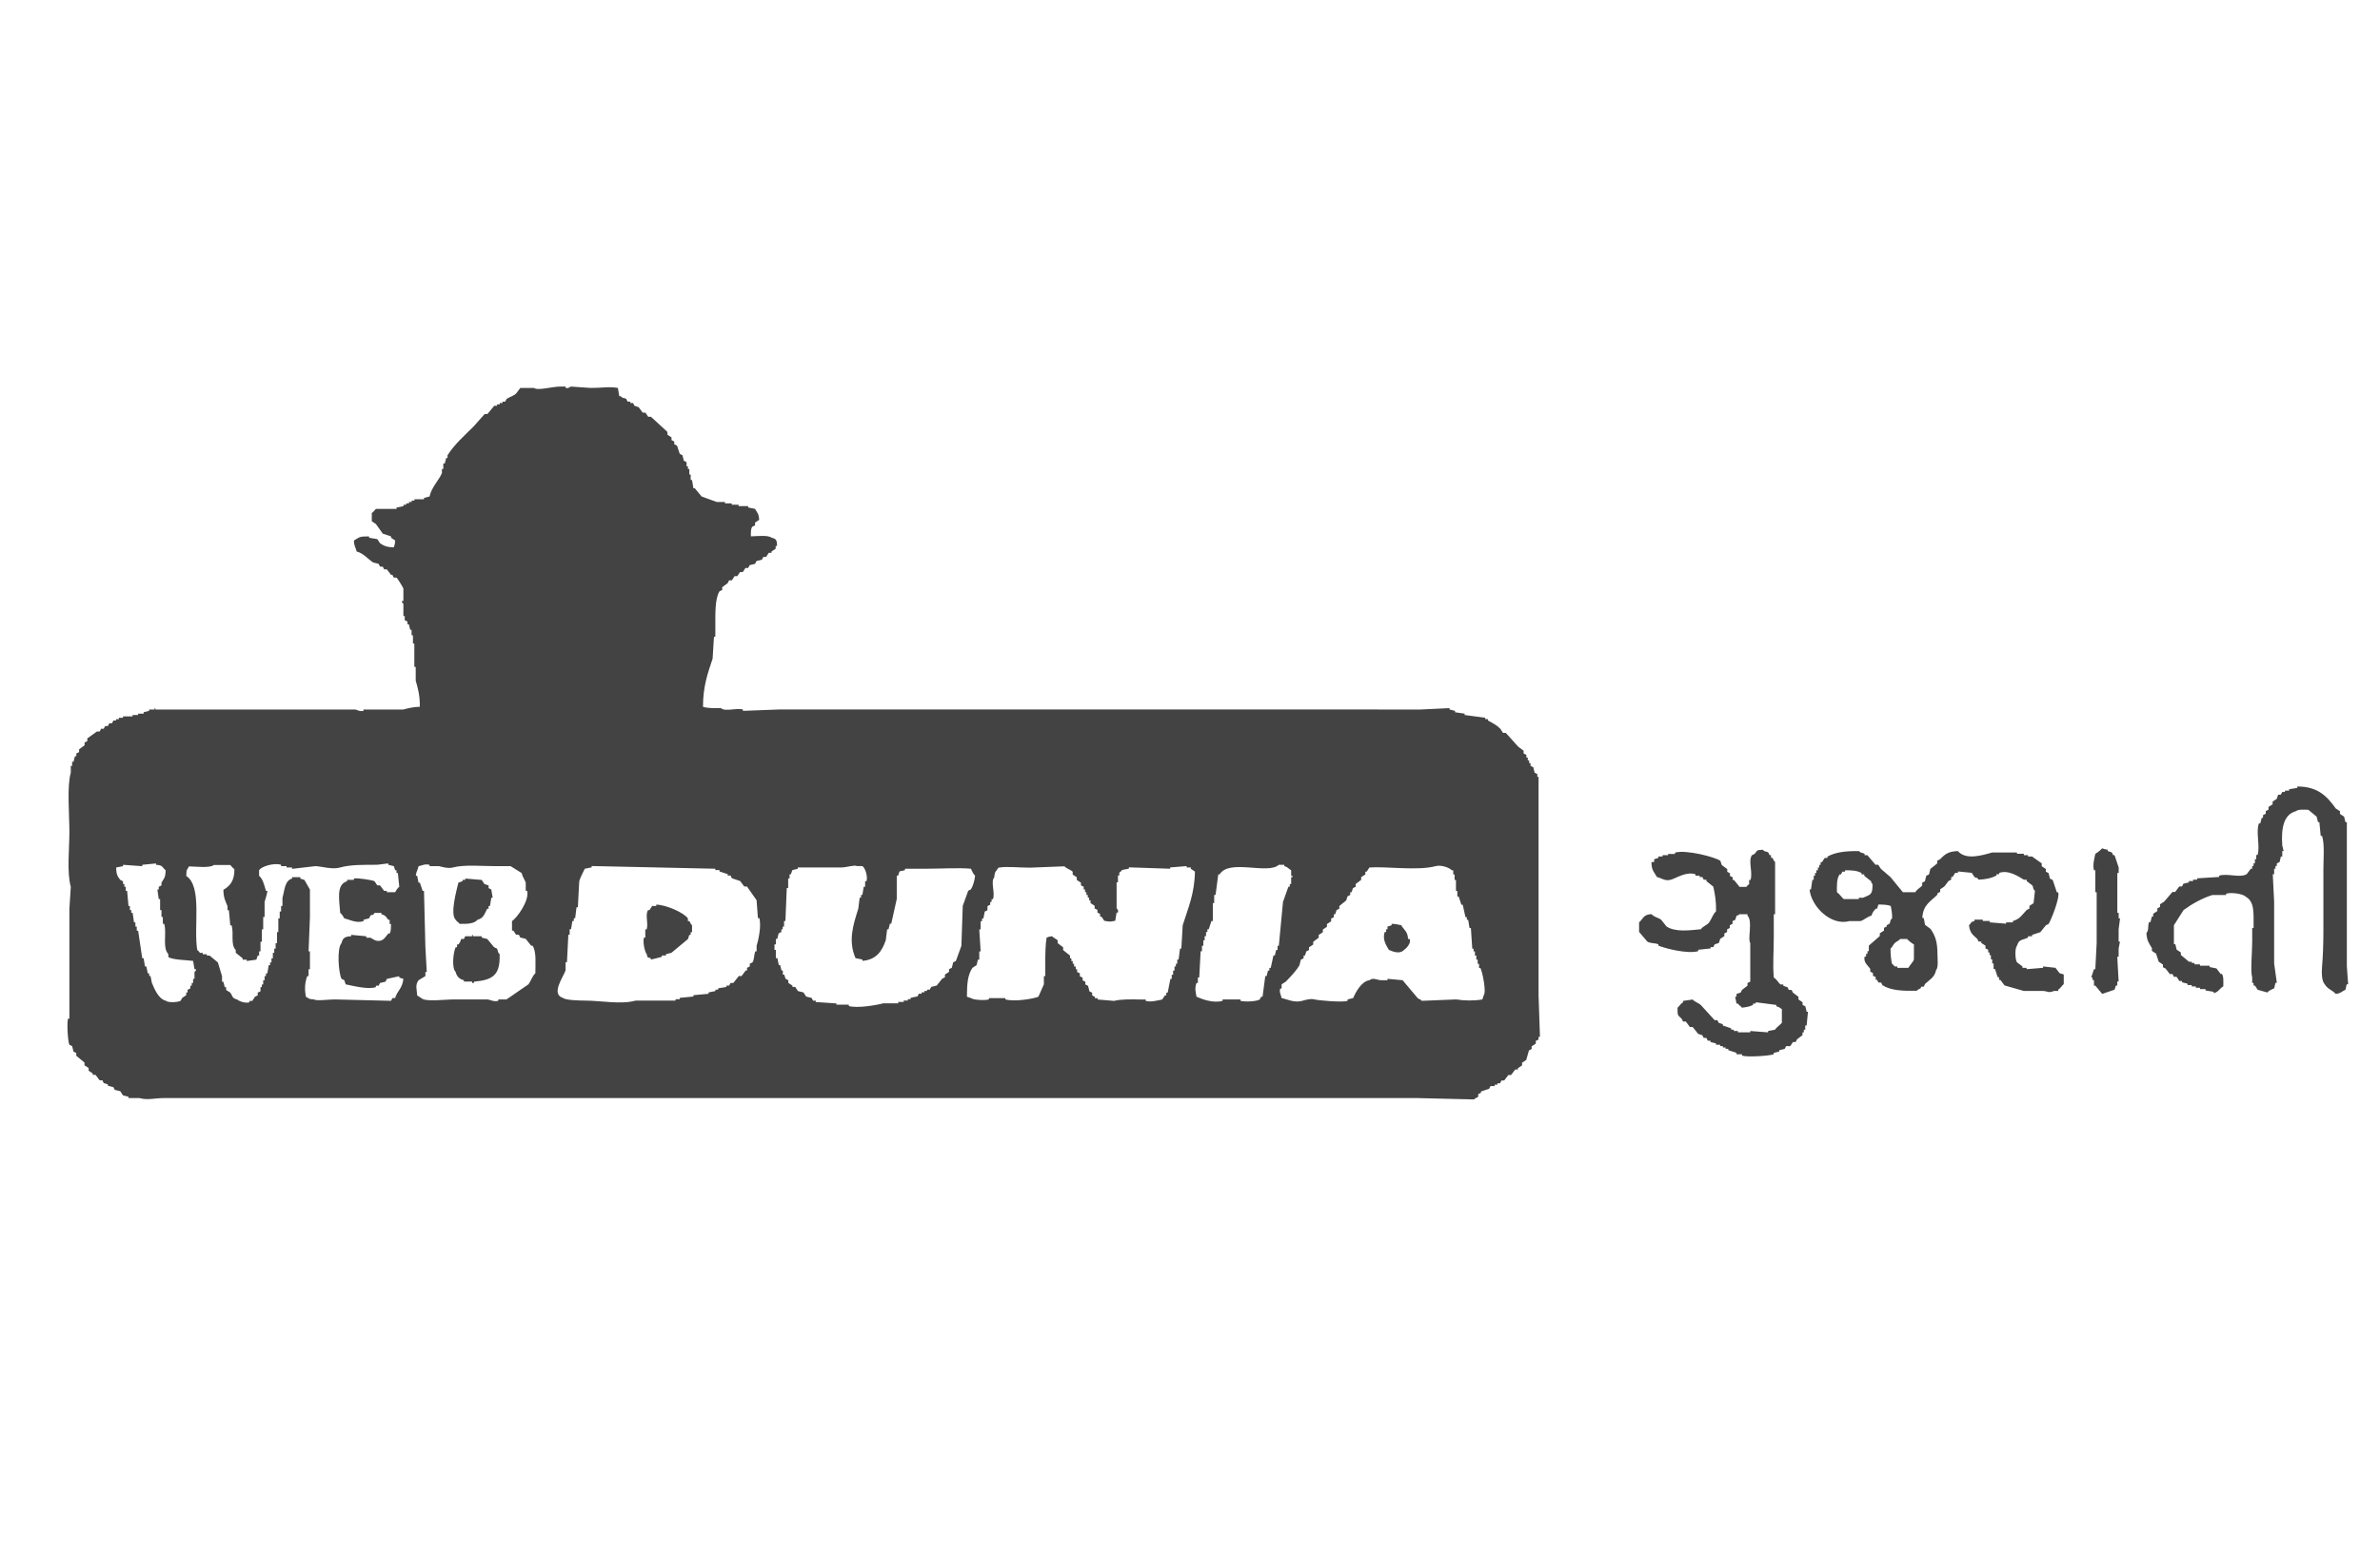 <?xml version="1.0" encoding="utf-8"?>
<!-- Generator: Adobe Illustrator 16.0.0, SVG Export Plug-In . SVG Version: 6.00 Build 0)  -->
<!DOCTYPE svg PUBLIC "-//W3C//DTD SVG 1.1//EN" "http://www.w3.org/Graphics/SVG/1.1/DTD/svg11.dtd">
<svg version="1.1" id="Layer_1" xmlns="http://www.w3.org/2000/svg" xmlns:xlink="http://www.w3.org/1999/xlink" x="0px" y="0px"
	 width="129.667px" height="85px" viewBox="0 0 129.667 85" enable-background="new 0 0 129.667 85" xml:space="preserve">
<g id="Color_Fill_1_17_">
	<g>
		<path fill="#434343" d="M83.83,42.332h-0.074v-0.15c-0.049-0.025-0.1-0.049-0.148-0.074c-0.023-0.101-0.051-0.2-0.072-0.3
			c-0.053-0.025-0.104-0.051-0.15-0.074v-0.151H83.31v-0.149h-0.074v-0.15H83.16v-0.149c-0.049-0.025-0.1-0.051-0.15-0.074V40.91
			c-0.098-0.075-0.197-0.148-0.299-0.225c-0.225-0.249-0.447-0.498-0.672-0.748h-0.15c-0.051-0.075-0.102-0.149-0.15-0.226
			c-0.219-0.216-0.391-0.291-0.672-0.449v-0.075h-0.148v-0.074c-0.375-0.05-0.748-0.1-1.123-0.15v-0.075
			c-0.176-0.025-0.352-0.05-0.523-0.075v-0.076c-0.102-0.024-0.199-0.05-0.3-0.074v-0.075c-0.522,0.025-1.05,0.051-1.571,0.075
			H42.421c-0.65,0.024-1.299,0.05-1.946,0.074v-0.074c-0.363-0.104-0.958,0.137-1.199-0.075c-0.344,0.003-0.741,0.012-0.976-0.074
			c0.004-1.123,0.257-1.818,0.525-2.622c0.024-0.4,0.049-0.798,0.074-1.198h0.074v-0.599c0.002-0.66-0.025-1.463,0.227-1.872
			c0.049-0.026,0.1-0.05,0.148-0.075v-0.15c0.102-0.075,0.199-0.149,0.301-0.224c0.023-0.051,0.049-0.101,0.073-0.151h0.151
			c0.049-0.074,0.1-0.15,0.148-0.225h0.148c0.051-0.074,0.102-0.149,0.149-0.224h0.151c0.047-0.076,0.098-0.151,0.148-0.225h0.148
			c0.025-0.05,0.051-0.101,0.075-0.151c0.102-0.024,0.198-0.05,0.301-0.074c0.022-0.05,0.049-0.1,0.073-0.15
			c0.099-0.025,0.199-0.05,0.299-0.076c0.025-0.049,0.051-0.098,0.076-0.149h0.15c0.049-0.074,0.098-0.149,0.147-0.225h0.149V30.05
			c0.076-0.05,0.148-0.1,0.225-0.149v-0.15h0.076c-0.008-0.317-0.038-0.39-0.301-0.449c-0.17-0.155-0.814-0.084-1.125-0.074
			c0-0.215-0.013-0.408,0.076-0.525c0.051-0.025,0.1-0.051,0.151-0.074v-0.151c0.073-0.049,0.147-0.1,0.224-0.149
			c-0.017-0.345-0.109-0.389-0.224-0.6c-0.126-0.025-0.252-0.05-0.376-0.074V27.58h-0.523v-0.076h-0.373V27.43H39.5v-0.075h-0.45
			c-0.274-0.099-0.551-0.2-0.823-0.299c-0.125-0.151-0.25-0.3-0.373-0.449h-0.076c-0.024-0.15-0.049-0.301-0.075-0.45h-0.074v-0.3
			h-0.074v-0.299H37.48v-0.15h-0.074v-0.225c-0.05-0.025-0.101-0.049-0.149-0.075c-0.024-0.1-0.051-0.201-0.075-0.3
			c-0.05-0.024-0.101-0.05-0.147-0.075c-0.052-0.149-0.101-0.3-0.15-0.45c-0.051-0.024-0.102-0.049-0.15-0.074v-0.15
			c-0.05-0.024-0.098-0.049-0.15-0.075v-0.149c-0.072-0.05-0.148-0.1-0.224-0.15v-0.15c-0.299-0.274-0.601-0.549-0.897-0.824h-0.149
			c-0.049-0.074-0.101-0.149-0.151-0.224h-0.147c-0.075-0.1-0.149-0.199-0.224-0.299c-0.076-0.025-0.151-0.05-0.228-0.076
			c-0.024-0.049-0.05-0.1-0.074-0.149h-0.149v-0.076h-0.148c-0.025-0.049-0.051-0.099-0.076-0.149
			c-0.136-0.087-0.168,0.002-0.299-0.148H33.74c-0.025-0.15-0.052-0.3-0.076-0.45c-0.508-0.087-0.894,0.007-1.496,0
			c-0.35-0.023-0.699-0.05-1.049-0.074c-0.106,0.016-0.121,0.113-0.3,0.074v-0.074h-0.3c-0.398-0.007-1.232,0.238-1.422,0.074
			h-0.749c-0.075,0.1-0.149,0.199-0.226,0.3c-0.153,0.147-0.338,0.177-0.523,0.299c-0.025,0.051-0.049,0.101-0.076,0.149h-0.148
			v0.076h-0.149v0.074h-0.147v0.075h-0.152c-0.125,0.15-0.247,0.3-0.372,0.45h-0.151c-0.197,0.224-0.398,0.45-0.598,0.673
			c-0.498,0.497-1.038,0.966-1.424,1.573v0.151h-0.074c-0.025,0.099-0.051,0.199-0.076,0.298h-0.08v0.3h-0.075v0.224
			c-0.184,0.418-0.573,0.778-0.674,1.274c-0.102,0.023-0.199,0.049-0.301,0.075v0.075h-0.523v0.074h-0.15v0.076H22.28v0.075h-0.149
			v0.075h-0.148v0.076c-0.126,0.024-0.252,0.049-0.377,0.075v0.074H20.48c0,0-0.156,0.186-0.224,0.225v0.449
			c0.073,0.051,0.148,0.101,0.224,0.151c0.125,0.174,0.249,0.35,0.374,0.523c0.15,0.05,0.3,0.1,0.45,0.151v0.074
			c0.075,0.051,0.15,0.1,0.226,0.149c-0.011,0.197-0.031,0.255-0.075,0.375c-0.362-0.009-0.53-0.073-0.749-0.224
			c-0.051-0.075-0.101-0.151-0.15-0.225c-0.15-0.024-0.299-0.05-0.449-0.075V29.23c-0.543-0.006-0.52,0.047-0.824,0.223
			c0.012,0.341,0.091,0.358,0.149,0.6c0.366,0.092,0.626,0.426,0.898,0.599c0.101,0.025,0.2,0.05,0.3,0.075
			c0.025,0.05,0.05,0.099,0.076,0.15h0.148c0.025,0.05,0.051,0.1,0.075,0.149h0.148c0.076,0.101,0.15,0.2,0.227,0.3h0.075
			c0.024,0.05,0.049,0.099,0.075,0.149h0.147c0.061,0.044,0.349,0.518,0.377,0.599v0.675h-0.076c-0.02,0.125,0.07,0.129,0.076,0.15
			v0.673h0.073v0.226c0.051,0.023,0.1,0.049,0.149,0.074v0.149h0.075c0.025,0.101,0.051,0.2,0.075,0.301h0.074v0.298h0.075v0.45
			h0.075v1.273h0.075v0.748c0.125,0.423,0.233,0.833,0.224,1.424c-0.333,0.007-0.646,0.078-0.896,0.149h-2.173v0.074
			c-0.2,0.052-0.343-0.057-0.448-0.074H8.5c-0.106-0.018,0.029-0.083-0.076-0.075v0.075h-0.3v0.074c-0.1,0.025-0.199,0.05-0.3,0.076
			v0.075H7.525v0.075H7.224v0.075H6.701v0.076H6.477v0.074H6.326v0.075H6.177c-0.024,0.049-0.051,0.101-0.075,0.149H5.954
			c-0.026,0.05-0.051,0.1-0.075,0.15H5.728c-0.024,0.05-0.048,0.1-0.075,0.149H5.505c-0.024,0.051-0.051,0.1-0.074,0.15h-0.15
			c-0.174,0.125-0.351,0.25-0.523,0.375v0.149c-0.05,0.025-0.101,0.051-0.15,0.076v0.149c-0.1,0.074-0.2,0.15-0.299,0.224v0.15
			c-0.051,0.024-0.101,0.05-0.15,0.076v0.149H4.08c-0.024,0.1-0.049,0.2-0.074,0.3H3.93v0.225H3.857v0.374
			c-0.217,0.72-0.076,2.321-0.076,3.219c0,0.936-0.146,2.201,0.076,2.996c-0.025,0.398-0.051,0.799-0.076,1.197v5.988H3.707
			c-0.075,0.271-0.006,1.271,0.074,1.424c0.051,0.024,0.101,0.051,0.149,0.074c0.025,0.102,0.05,0.2,0.075,0.303
			c0.05,0.021,0.101,0.049,0.15,0.071v0.15c0.15,0.124,0.299,0.25,0.449,0.373v0.147c0.076,0.051,0.15,0.104,0.226,0.15v0.148
			l0.223,0.147v0.076h0.151c0.074,0.099,0.149,0.198,0.225,0.298h0.149c0.024,0.051,0.05,0.104,0.073,0.148
			c0.075,0.023,0.15,0.052,0.227,0.074v0.074c0.1,0.025,0.2,0.051,0.299,0.076c0.025,0.049,0.05,0.1,0.075,0.148
			c0.1,0.022,0.2,0.051,0.3,0.073c0.049,0.074,0.1,0.149,0.149,0.228c0.1,0.022,0.2,0.049,0.299,0.074v0.073h0.599
			c0.444,0.127,0.824,0,1.349,0H77.24c1.023,0.023,2.047,0.052,3.07,0.074c0.078-0.097,0.178-0.089,0.225-0.147v-0.14
			c0.051-0.024,0.1-0.051,0.15-0.075V59.48c0.148-0.051,0.299-0.102,0.447-0.149c0.025-0.05,0.053-0.101,0.074-0.149h0.229v-0.074
			h0.146V59.03h0.146c0.025-0.05,0.052-0.101,0.076-0.15h0.148c0.076-0.099,0.148-0.2,0.225-0.298h0.148
			c0.076-0.1,0.15-0.201,0.229-0.301h0.146v-0.074c0.074-0.05,0.15-0.102,0.227-0.15v-0.147c0.072-0.052,0.148-0.103,0.225-0.148
			c0.053-0.176,0.102-0.35,0.15-0.522c0.049-0.023,0.1-0.051,0.146-0.074v-0.148c0.076-0.051,0.15-0.101,0.225-0.148v-0.149
			c0.053-0.022,0.104-0.05,0.15-0.071v-0.15H83.9c-0.027-0.748-0.051-1.498-0.076-2.246V42.34h0.004v-0.008H83.83z M10.596,52.965
			v0.374h-0.075v0.226h-0.075v0.149H10.37v0.149c-0.048,0.025-0.098,0.05-0.149,0.074v0.147h-0.074v0.147
			c-0.075,0.053-0.149,0.103-0.224,0.15c-0.025,0.049-0.051,0.1-0.076,0.149c-0.144,0.093-0.687,0.124-0.822,0
			c-0.391-0.099-0.607-0.628-0.751-0.974c-0.024-0.123-0.048-0.25-0.074-0.373H8.126V53.04H8.05
			c-0.025-0.124-0.052-0.249-0.075-0.375H7.899c-0.025-0.149-0.049-0.3-0.074-0.448H7.749c-0.074-0.5-0.149-0.999-0.223-1.498H7.451
			v-0.226H7.377v-0.226H7.302c-0.025-0.176-0.05-0.351-0.076-0.522H7.152v-0.149H7.077v-0.225H7
			c-0.023-0.273-0.05-0.551-0.074-0.824H6.852v-0.225H6.777v-0.15H6.702v-0.148C6.652,48,6.601,47.973,6.553,47.949
			c-0.153-0.184-0.224-0.338-0.226-0.676c0.126-0.023,0.25-0.049,0.375-0.072v-0.075c0.35,0.022,0.698,0.05,1.047,0.075v-0.075
			c0.25-0.022,0.5-0.05,0.752-0.074v0.074c0.387,0.021,0.322,0.13,0.523,0.3c-0.014,0.426-0.086,0.424-0.227,0.676v0.147
			c-0.05,0.024-0.1,0.05-0.148,0.075v0.148H8.574c0.024,0.174,0.051,0.348,0.075,0.521h0.074v0.601h0.074v0.374h0.075v0.374h0.075
			c0.151,0.524-0.111,1.306,0.224,1.648v0.147c0.099,0.164,1.099,0.188,1.35,0.226c0.023,0.149,0.05,0.3,0.075,0.448h0.075
			C10.693,52.941,10.6,52.943,10.596,52.965z M21.53,54.389h-0.15c-0.025,0.049-0.051,0.102-0.075,0.149
			c-1.022-0.026-2.048-0.052-3.07-0.076c-0.338,0.001-1.013,0.095-1.124,0c-0.322-0.017-0.253-0.046-0.449-0.149
			c-0.067-0.395-0.064-0.73,0.076-1.123h0.074v-0.373h0.074v-0.974h-0.074c0.023-0.625,0.05-1.249,0.074-1.873v-1.497
			c-0.101-0.176-0.199-0.351-0.3-0.522c-0.075-0.025-0.15-0.052-0.224-0.074V47.8h-0.45v0.074c-0.409,0.121-0.404,0.649-0.523,1.049
			v0.449h-0.075v0.299h-0.075v0.375h-0.075v0.748h-0.073v0.601h-0.075v0.299h-0.075v0.227h-0.076v0.301H14.79v0.227h-0.076v0.148
			H14.64c-0.024,0.148-0.049,0.299-0.075,0.448H14.49v0.147h-0.075v0.227h-0.076v0.227h-0.074v0.148h-0.073v0.227
			c-0.051,0.022-0.101,0.051-0.151,0.072v0.15c-0.049,0.023-0.1,0.05-0.15,0.072c-0.05,0.076-0.098,0.148-0.148,0.228h-0.15v0.074
			c-0.227,0.08-0.59-0.071-0.673-0.15c-0.289-0.075-0.228-0.167-0.374-0.374c-0.075-0.05-0.15-0.101-0.225-0.146v-0.149h-0.076
			c-0.025-0.103-0.05-0.2-0.075-0.299h-0.074v-0.302c-0.075-0.25-0.149-0.498-0.225-0.748c-0.151-0.125-0.299-0.25-0.45-0.375
			h-0.149v-0.073h-0.224v-0.076h-0.151c-0.033-0.021-0.064-0.104-0.149-0.149c-0.217-1.23,0.289-3.463-0.599-4.041
			c0.008-0.393,0.026-0.295,0.15-0.523c0.345,0.008,1.149,0.104,1.349-0.075h0.898c0,0,0.156,0.188,0.224,0.228
			c0.009,0.605-0.224,0.916-0.6,1.123c0.01,0.467,0.106,0.594,0.226,0.896V49.6h0.075c0.024,0.274,0.048,0.549,0.075,0.824h0.074
			c0.132,0.463-0.073,1.037,0.224,1.348v0.148c0.124,0.1,0.249,0.201,0.376,0.301v0.074h0.223v0.074
			c0.176-0.024,0.352-0.049,0.524-0.074c0.026-0.074,0.051-0.15,0.075-0.225h0.076v-0.227h0.075v-0.521h0.073v-0.676h0.074V49.97
			h0.076v-0.823c0.017-0.055,0.164-0.528,0.149-0.6H14.49c-0.093-0.307-0.166-0.648-0.374-0.822v-0.301
			c0.096-0.195,0.783-0.422,1.197-0.3v0.075h0.3v0.074h0.299v0.074c0.425-0.052,0.85-0.103,1.273-0.148
			c0.343,0.012,0.912,0.199,1.349,0.074c0.565-0.162,1.27-0.144,2.021-0.149c0.199-0.024,0.398-0.05,0.599-0.074v0.074
			c0.101,0.024,0.2,0.05,0.301,0.075c0.023,0.074,0.05,0.148,0.075,0.225h0.072v0.149h0.075c0.026,0.249,0.05,0.499,0.076,0.749
			c-0.09,0.072-0.171,0.193-0.224,0.299h-0.452v-0.074h-0.148c-0.075-0.1-0.149-0.199-0.224-0.3h-0.15
			c-0.05-0.075-0.1-0.149-0.15-0.224c-0.094-0.063-0.956-0.197-1.123-0.15v0.074h-0.373v0.076c-0.621,0.172-0.411,1.088-0.375,1.722
			c0.09,0.071,0.168,0.192,0.225,0.3c0.253,0.055,0.662,0.287,1.048,0.148v-0.074c0.1-0.023,0.199-0.051,0.3-0.074
			c0.024-0.05,0.051-0.1,0.075-0.15c0.147-0.103,0.108,0.037,0.224-0.146h0.375v0.072c0.229,0.062,0.252,0.146,0.374,0.302h0.074
			v0.228h0.076c-0.006,0.196,0.001,0.4-0.076,0.521h-0.074c-0.098,0.122-0.225,0.316-0.374,0.374
			c-0.293,0.106-0.494-0.104-0.599-0.147h-0.226V51.02c-0.275-0.023-0.55-0.051-0.824-0.076v0.076
			c-0.338,0.008-0.462,0.098-0.525,0.375c-0.263,0.278-0.165,1.627,0,1.945c0.051,0.026,0.103,0.051,0.152,0.075
			c0.024,0.076,0.05,0.149,0.075,0.226c0.258,0.047,1.23,0.309,1.646,0.149v-0.075h0.149c0.025-0.05,0.05-0.101,0.076-0.148
			c0.099-0.023,0.199-0.051,0.299-0.072c0.024-0.053,0.051-0.104,0.073-0.151c0.227-0.049,0.452-0.099,0.676-0.147v0.074
			c0.075,0.024,0.149,0.053,0.226,0.073C21.917,53.887,21.625,54.006,21.53,54.389z M29.167,53.04
			c-0.17,0.149-0.238,0.414-0.375,0.599c-0.398,0.274-0.799,0.551-1.197,0.823h-0.448v0.076c-0.251,0.069-0.428-0.062-0.601-0.076
			h-1.798c-0.548,0-1.57,0.151-1.797-0.073c-0.075-0.051-0.149-0.101-0.224-0.147c-0.016-0.367-0.121-0.538,0.074-0.824
			c0.125-0.075,0.25-0.147,0.375-0.228v-0.225h0.075c-0.025-0.449-0.05-0.898-0.075-1.348c-0.025-1.022-0.05-2.047-0.076-3.07
			h-0.074c-0.051-0.15-0.1-0.3-0.15-0.449h-0.074c-0.024-0.125-0.05-0.25-0.074-0.373h-0.075c0.03-0.266,0.103-0.295,0.149-0.522
			c0.166-0.031,0.356-0.144,0.6-0.075V47.2h0.524c0.127,0.036,0.506,0.143,0.747,0.073c0.605-0.168,1.589-0.073,2.323-0.073h0.823
			c0.199,0.125,0.399,0.249,0.601,0.374c0.045,0.209,0.168,0.357,0.224,0.523v0.447h0.075c0.142,0.521-0.567,1.498-0.824,1.646
			v0.523h0.074c0.051,0.074,0.101,0.149,0.15,0.225h0.149c0.024,0.052,0.05,0.103,0.075,0.149c0.099,0.025,0.199,0.052,0.299,0.075
			c0.1,0.125,0.199,0.25,0.3,0.374h0.075C29.233,51.864,29.167,52.512,29.167,53.04z M41.222,51.542v0.301h-0.073
			c-0.077,0.203-0.047,0.427-0.151,0.599c-0.047,0.023-0.101,0.052-0.148,0.074v0.149c-0.051,0.026-0.1,0.05-0.15,0.075v0.148
			h-0.074c-0.074,0.102-0.147,0.198-0.225,0.301h-0.15c-0.1,0.123-0.199,0.25-0.299,0.375H39.8c-0.026,0.049-0.051,0.1-0.076,0.146
			h-0.148v0.075c-0.15,0.022-0.3,0.049-0.449,0.071v0.076h-0.15v0.074c-0.124,0.024-0.248,0.051-0.373,0.074v0.076
			c-0.273,0.023-0.55,0.05-0.824,0.074v0.074c-0.249,0.022-0.499,0.049-0.746,0.073v0.073h-0.228v0.076h-2.173
			c-0.797,0.226-1.887,0.001-2.77,0c-0.318-0.002-1.055-0.021-1.199-0.149c-0.666-0.211,0.031-1.142,0.15-1.5v-0.444h0.075
			c0.024-0.498,0.051-0.998,0.075-1.498h0.072v-0.299h0.075c0.026-0.149,0.052-0.302,0.075-0.449h0.076v-0.148h0.074
			c0.024-0.199,0.05-0.4,0.074-0.6h0.073c0.024-0.477,0.052-0.949,0.076-1.422c0.065-0.228,0.209-0.473,0.3-0.677
			c0.124-0.022,0.249-0.051,0.375-0.073v-0.074c2.245,0.049,4.491,0.1,6.737,0.147v0.074h0.228v0.074
			c0.147,0.051,0.299,0.102,0.448,0.147v0.076H39.8c0.023,0.049,0.049,0.098,0.074,0.148c0.149,0.049,0.299,0.1,0.449,0.15
			c0.074,0.098,0.15,0.196,0.225,0.299h0.148c0.178,0.25,0.35,0.498,0.524,0.748c0.024,0.325,0.052,0.646,0.073,0.975h0.076
			C41.492,50.467,41.309,51.27,41.222,51.542z M52.378,51.542c-0.1,0.274-0.199,0.55-0.299,0.823
			c-0.051,0.025-0.1,0.051-0.147,0.074c-0.027,0.102-0.052,0.201-0.076,0.301c-0.05,0.025-0.101,0.051-0.151,0.074v0.147
			c-0.074,0.052-0.147,0.103-0.223,0.147v0.148c-0.052,0.026-0.102,0.053-0.148,0.075c-0.103,0.126-0.199,0.25-0.301,0.375
			c-0.101,0.024-0.201,0.05-0.3,0.075c-0.024,0.049-0.05,0.1-0.075,0.148h-0.15v0.073H50.36v0.074h-0.15v0.076h-0.149
			c-0.026,0.05-0.052,0.1-0.075,0.146c-0.124,0.025-0.25,0.049-0.375,0.076v0.073h-0.15v0.075h-0.224V54.6h-0.299v0.075h-0.823
			c-0.311,0.089-1.388,0.283-1.871,0.147v-0.075h-0.675V54.68c-0.376-0.024-0.751-0.053-1.125-0.076V54.53h-0.147
			c-0.025-0.052-0.051-0.101-0.075-0.149c-0.101-0.027-0.2-0.051-0.302-0.076c-0.049-0.074-0.099-0.146-0.147-0.225
			c-0.103-0.023-0.2-0.05-0.3-0.074c-0.051-0.074-0.1-0.15-0.15-0.225h-0.148V53.71c-0.075-0.05-0.148-0.101-0.226-0.149v-0.147
			c-0.05-0.024-0.1-0.052-0.149-0.075c-0.024-0.074-0.051-0.146-0.074-0.227h-0.075v-0.227h-0.073
			c-0.025-0.098-0.051-0.197-0.076-0.298h-0.074c-0.024-0.126-0.051-0.25-0.074-0.374H42.27v-0.449h-0.075v-0.301h0.075v-0.299
			h0.076c0.024-0.1,0.05-0.2,0.075-0.3c0.049-0.024,0.1-0.05,0.148-0.075v-0.148h0.074v-0.148h0.074v-0.303h0.074
			c0.026-0.598,0.051-1.195,0.074-1.797h0.076V47.87h0.076v-0.226h0.072c0.025-0.074,0.051-0.149,0.076-0.227
			c0.099-0.023,0.199-0.051,0.299-0.075V47.27h2.396c0.279-0.006,0.707-0.151,0.822-0.074h0.3c0.132,0.066,0.312,0.531,0.226,0.824
			h-0.074v0.299h-0.075c-0.024,0.15-0.052,0.302-0.075,0.449H46.91v0.15h-0.074c-0.025,0.199-0.051,0.398-0.074,0.598
			c-0.279,0.879-0.564,1.75-0.151,2.697c0.126,0.023,0.25,0.049,0.375,0.074v0.074c0.752-0.063,1.063-0.516,1.272-1.123
			c0.025-0.199,0.051-0.398,0.076-0.6h0.074c0.024-0.101,0.051-0.199,0.075-0.302h0.074c0.101-0.446,0.198-0.896,0.3-1.349v-1.271
			h0.075c0.022-0.074,0.051-0.148,0.073-0.227c0.104-0.041,0.168-0.027,0.301-0.074v-0.075h1.122c0.868,0,1.806-0.063,2.471,0
			c0.062,0.134,0.121,0.285,0.226,0.376c-0.023,0.246-0.113,0.57-0.226,0.748c-0.049,0.023-0.098,0.051-0.147,0.074
			c-0.101,0.271-0.2,0.55-0.299,0.824L52.378,51.542z M64.436,50.42c-0.022,0.424-0.049,0.848-0.074,1.271h-0.073
			c-0.027,0.199-0.052,0.397-0.076,0.6h-0.074v0.225h-0.074v0.149H63.99v0.224h-0.076v0.229h-0.076v0.225h-0.073
			c-0.05,0.249-0.101,0.499-0.147,0.749h-0.076v0.15h-0.074c-0.051,0.071-0.102,0.147-0.15,0.224
			c-0.209,0.038-0.596,0.159-0.898,0.076v-0.076h-0.299c-0.465-0.01-1.078-0.021-1.423,0.076c-0.3-0.023-0.6-0.051-0.897-0.076
			v-0.07h-0.149v-0.076c-0.05-0.024-0.103-0.049-0.149-0.074v-0.15c-0.051-0.023-0.101-0.05-0.149-0.074
			c-0.024-0.101-0.05-0.199-0.074-0.3c-0.051-0.026-0.103-0.05-0.149-0.075v-0.148c-0.051-0.025-0.102-0.053-0.148-0.076v-0.148
			c-0.051-0.022-0.102-0.051-0.15-0.074V53.04c-0.051-0.024-0.101-0.05-0.15-0.075v-0.148h-0.075v-0.148H58.52V52.52h-0.074V52.37
			h-0.075v-0.147h-0.074v-0.15c-0.125-0.102-0.25-0.197-0.375-0.299V51.62c-0.1-0.075-0.199-0.15-0.299-0.226v-0.149
			c-0.059-0.076-0.228-0.132-0.302-0.226c-0.176,0.021-0.184,0.029-0.299,0.074c-0.069,0.383-0.073,0.934-0.073,1.424v0.674h-0.076
			v0.449c-0.099,0.226-0.199,0.447-0.299,0.674c-0.289,0.119-1.31,0.285-1.798,0.147v-0.071h-0.897v0.071
			c-0.235,0.067-0.861,0.028-0.976-0.071c-0.073-0.026-0.147-0.053-0.224-0.076c0.007-0.688,0.029-1.16,0.299-1.571
			c0.075-0.05,0.15-0.101,0.227-0.149c0.024-0.101,0.049-0.199,0.074-0.3h0.074v-0.448h0.075c-0.025-0.4-0.052-0.8-0.075-1.199
			h0.075v-0.447h0.075V50.05h0.074c0.024-0.125,0.051-0.25,0.074-0.375c0.051-0.024,0.102-0.05,0.148-0.073v-0.226
			c0.051-0.024,0.102-0.051,0.15-0.076V49.15h0.075V49h0.075c0.131-0.359-0.143-0.939,0.072-1.195
			c0.021-0.343,0.107-0.32,0.227-0.523c0.464-0.082,1.082,0,1.723,0c0.625-0.025,1.248-0.051,1.873-0.074
			c0.107,0.128,0.361,0.189,0.448,0.299v0.15c0.074,0.049,0.147,0.1,0.224,0.148v0.147c0.076,0.051,0.15,0.1,0.227,0.149v0.147
			c0.049,0.022,0.1,0.05,0.148,0.075v0.148h0.076v0.147h0.074v0.149h0.075v0.148h0.073v0.146h0.074v0.15
			c0.076,0.049,0.15,0.1,0.227,0.149v0.146c0.048,0.024,0.098,0.052,0.15,0.075v0.148c0.047,0.023,0.099,0.051,0.146,0.074v0.148
			h0.075c0.051,0.075,0.103,0.148,0.151,0.225c0.291,0.057,0.305,0.059,0.599,0c0.024-0.146,0.049-0.299,0.075-0.447h0.074
			c0.037-0.161-0.074-0.227-0.074-0.227v-1.422h0.074v-0.373h0.074v-0.15c0.02-0.031,0.104-0.064,0.148-0.148
			c0.125-0.023,0.25-0.051,0.373-0.074v-0.07c0.752,0.024,1.5,0.051,2.248,0.075V47.27c0.302-0.023,0.601-0.05,0.898-0.074v0.074
			h0.227v0.075c0.072,0.05,0.146,0.101,0.224,0.148C65.085,48.699,64.729,49.486,64.436,50.42z M69.604,51.542v0.226h-0.076
			c-0.022,0.103-0.049,0.198-0.073,0.299H69.38c-0.051,0.228-0.102,0.449-0.148,0.677h-0.074v0.146h-0.076
			c-0.023,0.104-0.049,0.201-0.074,0.301h-0.074c-0.051,0.375-0.102,0.75-0.148,1.123H68.71c-0.023,0.049-0.051,0.103-0.076,0.149
			c-0.146,0.104-0.788,0.147-1.049,0.076v-0.076h-0.975v0.076c-0.51,0.144-1.134-0.093-1.423-0.226
			c-0.045-0.271-0.107-0.453,0-0.748h0.076v-0.301h0.075c0.025-0.476,0.048-0.947,0.074-1.424h0.073v-0.3h0.075v-0.3h0.072v-0.227
			h0.076v-0.226h0.074v-0.147h0.072c0.053-0.149,0.104-0.302,0.148-0.451h0.076v-0.974h0.074V48.77h0.074
			c0.051-0.375,0.1-0.748,0.148-1.123h0.076c0.506-0.858,2.639,0.029,3.219-0.521h0.303V47.2c0.211,0.055,0.213,0.134,0.373,0.225
			v0.304h0.072V47.8h-0.072v0.373h-0.076v0.147h-0.074C70.101,48.595,70,48.872,69.9,49.145c-0.074,0.799-0.15,1.601-0.227,2.396
			L69.604,51.542L69.604,51.542L69.604,51.542z M80.835,54.238c-0.024,0.074-0.051,0.15-0.073,0.224
			c-0.441,0.081-0.988,0.072-1.425,0c-0.625,0.024-1.248,0.05-1.873,0.076c-0.077-0.097-0.144-0.076-0.226-0.149
			c-0.274-0.324-0.549-0.647-0.823-0.975c-0.271-0.025-0.547-0.049-0.821-0.075v0.075h-0.375c-0.199-0.014-0.421-0.159-0.601,0
			c-0.429,0.048-0.752,0.634-0.896,0.975c-0.104,0.023-0.199,0.049-0.303,0.073v0.076c-0.277,0.098-1.602-0.021-1.797-0.076
			c-0.227-0.062-0.563,0.044-0.674,0.076c-0.436,0.122-0.834-0.093-1.123-0.149c-0.023-0.154-0.143-0.307-0.076-0.522h0.076v-0.228
			c0.074-0.051,0.15-0.1,0.227-0.146c0.256-0.269,0.564-0.574,0.746-0.899c0.025-0.101,0.053-0.197,0.076-0.3
			c0.047-0.022,0.102-0.051,0.15-0.073v-0.15h0.074c0.021-0.074,0.049-0.15,0.072-0.226c0.051-0.024,0.102-0.051,0.146-0.075v-0.148
			c0.074-0.051,0.15-0.1,0.229-0.15v-0.15c0.102-0.074,0.199-0.148,0.301-0.226v-0.149c0.072-0.051,0.146-0.101,0.225-0.148v-0.148
			c0.074-0.049,0.15-0.1,0.223-0.148v-0.15c0.076-0.051,0.152-0.101,0.229-0.148v-0.15c0.053-0.023,0.102-0.05,0.146-0.074V49.82
			h0.076c0.023-0.075,0.049-0.15,0.074-0.228c0.051-0.022,0.102-0.051,0.15-0.073v-0.148c0.125-0.102,0.248-0.201,0.373-0.301
			c0.023-0.075,0.053-0.148,0.074-0.227c0.053-0.023,0.104-0.05,0.146-0.072v-0.15h0.076c0.021-0.074,0.049-0.148,0.074-0.225
			c0.051-0.023,0.1-0.053,0.148-0.074v-0.15c0.1-0.074,0.199-0.148,0.299-0.225v-0.148c0.076-0.051,0.15-0.102,0.229-0.15V47.5h0.07
			c0.053-0.074,0.104-0.148,0.15-0.227c0.873-0.07,2.646,0.188,3.596-0.072c0.322-0.092,0.783,0.093,0.896,0.225h0.076v0.227h0.072
			v0.3h0.076v0.6h0.075v0.302h0.073c0.05,0.146,0.1,0.299,0.146,0.446h0.074c0.051,0.226,0.104,0.45,0.15,0.677h0.076v0.147h0.072
			c0.021,0.147,0.053,0.301,0.073,0.449h0.075c0.021,0.372,0.05,0.75,0.074,1.122h0.072v0.149h0.074v0.226h0.076v0.226h0.074v0.226
			h0.074v0.227h0.074C80.77,52.958,80.99,54.07,80.835,54.238z M127.861,52.665v-7.862h-0.076c-0.021-0.101-0.049-0.199-0.074-0.301
			c-0.072-0.049-0.146-0.1-0.225-0.148v-0.147c-0.074-0.049-0.148-0.103-0.227-0.146c-0.465-0.656-0.971-1.205-2.098-1.202v0.076
			c-0.146,0.023-0.297,0.049-0.447,0.074v0.074h-0.227v0.075h-0.148c-0.023,0.051-0.051,0.099-0.074,0.148h-0.148
			c-0.025,0.074-0.051,0.147-0.076,0.226c-0.074,0.051-0.146,0.102-0.225,0.147v0.15c-0.074,0.049-0.148,0.1-0.225,0.148v0.147
			c-0.051,0.022-0.1,0.05-0.148,0.074v0.147c-0.051,0.025-0.102,0.051-0.15,0.075v0.149h-0.073
			c-0.024,0.101-0.052,0.199-0.075,0.299h-0.074c-0.18,0.455,0.074,1.253-0.074,1.723h-0.072v0.227h-0.073v0.227h-0.075v0.148
			h-0.076v0.148h-0.074c-0.076,0.1-0.148,0.199-0.225,0.299c-0.379,0.213-1.021-0.059-1.498,0.076v0.074
			c-0.398,0.023-0.797,0.049-1.197,0.074v0.074h-0.225v0.076h-0.227v0.072c-0.102,0.023-0.199,0.051-0.303,0.073
			c-0.021,0.052-0.049,0.103-0.072,0.147h-0.148c-0.074,0.103-0.148,0.199-0.225,0.301h-0.148c-0.148,0.177-0.303,0.352-0.449,0.523
			c-0.076,0.051-0.15,0.102-0.227,0.148v0.15c-0.051,0.022-0.102,0.051-0.148,0.072v0.149c-0.076,0.05-0.15,0.101-0.227,0.147v0.149
			h-0.072c-0.025,0.099-0.053,0.2-0.074,0.3h-0.076c-0.092,0.23,0.006,0.428-0.146,0.6c0.021,0.428,0.146,0.562,0.299,0.822v0.151
			c0.074,0.049,0.146,0.101,0.225,0.149c0.051,0.146,0.103,0.299,0.148,0.445c0.076,0.053,0.148,0.104,0.227,0.15v0.146
			c0.051,0.025,0.101,0.053,0.148,0.076c0.073,0.102,0.148,0.198,0.229,0.299h0.146c0.021,0.051,0.051,0.102,0.073,0.148h0.149
			c0.051,0.074,0.101,0.15,0.148,0.227h0.148v0.074c0.104,0.023,0.197,0.049,0.301,0.074v0.074h0.227v0.076h0.225v0.073h0.227v0.073
			h0.299v0.074c0.149,0.023,0.301,0.051,0.449,0.074v0.076c0.271-0.072,0.313-0.254,0.521-0.375c0-0.254,0.027-0.518-0.073-0.676
			h-0.073c-0.076-0.102-0.148-0.197-0.227-0.299c-0.125-0.023-0.25-0.051-0.375-0.076v-0.074h-0.521v-0.072h-0.3v-0.075h-0.149
			v-0.066h-0.148c-0.148-0.123-0.301-0.248-0.448-0.373V51.9c-0.075-0.049-0.149-0.101-0.226-0.148
			c-0.024-0.102-0.053-0.201-0.074-0.301h-0.076V50.42c0.178-0.275,0.352-0.55,0.523-0.824c0.437-0.324,1.004-0.646,1.57-0.824h0.75
			V48.7c0.313-0.093,0.93,0.024,1.049,0.147c0.406,0.236,0.451,0.609,0.449,1.271v0.449h-0.076v0.75c0,0.59-0.105,1.602,0,1.945
			v0.301h0.076v0.146h0.076c0.047,0.075,0.098,0.146,0.146,0.227c0.176,0.049,0.352,0.101,0.524,0.147
			c0.089-0.104,0.242-0.169,0.375-0.228c0.022-0.1,0.05-0.196,0.072-0.299h0.073c-0.049-0.35-0.101-0.697-0.146-1.049v-3.369
			c-0.024-0.5-0.053-0.998-0.075-1.498h0.075v-0.299h0.072v-0.148h0.073V47.05c0.052-0.024,0.104-0.05,0.152-0.075
			c0.021-0.101,0.047-0.199,0.071-0.301h0.075v-0.299h0.074c-0.022-0.1-0.051-0.199-0.074-0.3c-0.065-0.925,0.066-1.695,0.748-1.872
			c0.119-0.109,0.441-0.082,0.674-0.074c0.15,0.125,0.302,0.25,0.449,0.373c0.027,0.102,0.051,0.2,0.076,0.301h0.074
			c0.022,0.25,0.049,0.499,0.073,0.748h0.074c0.146,0.471,0.073,1.219,0.073,1.799v3.369c0,0.66-0.024,1.4-0.073,1.946
			c-0.029,0.369-0.021,0.797,0.149,0.974c0.151,0.262,0.412,0.314,0.599,0.525c0.276-0.035,0.319-0.131,0.522-0.227
			c0.045-0.104,0.026-0.166,0.075-0.299h0.076C127.912,53.314,127.887,52.99,127.861,52.665z M115.505,50.045h-0.075v-0.3h-0.074
			v-2.172h0.074v-0.3c-0.074-0.227-0.147-0.449-0.226-0.674h-0.074c-0.024-0.053-0.049-0.103-0.073-0.148
			c-0.076-0.025-0.149-0.053-0.228-0.076v-0.074c-0.175-0.019-0.185-0.031-0.297-0.074c-0.076,0.092-0.269,0.24-0.375,0.299
			c-0.037,0.207-0.16,0.599-0.074,0.898h0.074v1.197h0.073v2.771c-0.022,0.475-0.049,0.945-0.073,1.422h-0.074
			c-0.051,0.147-0.103,0.3-0.149,0.449h0.073v0.147h0.076v0.3h0.074c0.125,0.146,0.25,0.303,0.375,0.45
			c0.223-0.076,0.446-0.147,0.672-0.228c0.024-0.076,0.051-0.147,0.075-0.226h0.074v-0.22h0.074c-0.023-0.45-0.052-0.899-0.074-1.35
			h0.074v-0.449c0.024-0.125,0.051-0.25,0.073-0.373h-0.073v-0.676C115.457,50.443,115.48,50.244,115.505,50.045z M98.357,54.837
			c-0.049-0.024-0.102-0.05-0.15-0.075v-0.146c-0.074-0.053-0.146-0.104-0.223-0.15v-0.146c-0.104-0.074-0.201-0.148-0.301-0.228
			c-0.025-0.05-0.053-0.101-0.074-0.147h-0.15c-0.023-0.049-0.051-0.103-0.074-0.148c-0.074-0.025-0.148-0.051-0.227-0.075v-0.075
			h-0.148c-0.131-0.092-0.188-0.271-0.371-0.375c-0.063-0.713,0-1.399,0-2.246V49.82h0.072v-2.846
			c-0.098-0.08-0.08-0.136-0.148-0.228h-0.074V46.6h-0.074c-0.023-0.05-0.051-0.1-0.076-0.146c-0.117-0.086-0.17-0.002-0.299-0.149
			c-0.383,0.02-0.268,0.034-0.449,0.227c-0.051,0.021-0.102,0.051-0.146,0.074c-0.211,0.321,0.063,0.928-0.074,1.348h-0.074v0.225
			c-0.012,0.016-0.111,0.072-0.15,0.15h-0.373c-0.104-0.125-0.199-0.25-0.302-0.375h-0.073v-0.148
			c-0.052-0.024-0.102-0.051-0.148-0.074v-0.148c-0.051-0.023-0.102-0.052-0.147-0.075v-0.147c-0.101-0.074-0.198-0.148-0.302-0.227
			c-0.023-0.072-0.049-0.146-0.073-0.225c-0.255-0.198-1.868-0.623-2.472-0.448v0.073h-0.375V46.6H90.58v0.074H90.35v0.076
			c-0.074,0.023-0.149,0.05-0.228,0.074v0.15h-0.147c0.004,0.479,0.144,0.535,0.301,0.821c0.229,0.043,0.44,0.236,0.748,0.146
			c0.312-0.086,0.832-0.463,1.349-0.299v0.076h0.225v0.074h0.15c0.022,0.049,0.049,0.1,0.076,0.148h0.145v0.076
			c0.129,0.099,0.254,0.197,0.375,0.299c0.088,0.41,0.16,0.766,0.15,1.348c-0.17,0.145-0.24,0.416-0.375,0.6
			c-0.113,0.156-0.338,0.202-0.449,0.375c-0.633,0.063-1.4,0.164-1.871-0.148c-0.102-0.125-0.197-0.249-0.301-0.374
			c-0.178-0.125-0.387-0.142-0.521-0.302c-0.457,0.023-0.434,0.24-0.676,0.449v0.523c0.148,0.175,0.301,0.352,0.449,0.525
			c0.16,0.104,0.404,0.068,0.602,0.146v0.075c0.361,0.146,1.574,0.467,2.17,0.301v-0.076c0.229-0.023,0.449-0.05,0.674-0.072v-0.074
			h0.148c0.025-0.051,0.051-0.101,0.076-0.15c0.074-0.023,0.148-0.049,0.227-0.074c0.021-0.074,0.051-0.147,0.074-0.225
			c0.072-0.051,0.146-0.1,0.225-0.15v-0.146c0.053-0.024,0.102-0.053,0.15-0.075v-0.147c0.049-0.023,0.1-0.052,0.146-0.074V50.42
			c0.051-0.025,0.1-0.052,0.15-0.076v-0.15c0.051-0.021,0.102-0.049,0.148-0.071c0.023-0.074,0.049-0.147,0.073-0.228
			c0.149-0.045,0.063,0.015,0.149-0.074h0.445v0.074c0.303,0.307-0.01,1.266,0.152,1.498v2.101
			c-0.051,0.021-0.102,0.049-0.152,0.071v0.149c-0.098,0.075-0.195,0.149-0.297,0.226c-0.023,0.051-0.051,0.102-0.076,0.148
			c-0.072,0.023-0.146,0.051-0.225,0.076v0.148h-0.074c0.025,0.125,0.049,0.25,0.074,0.375h0.076
			c0.068,0.11,0.145,0.125,0.225,0.225c0.232-0.028,0.41-0.055,0.6-0.15v-0.074h0.148v-0.072c0.373,0.05,0.748,0.1,1.123,0.146
			v0.075c0.182,0.046,0.164,0.079,0.299,0.151v0.748c-0.021,0.049-0.301,0.25-0.373,0.375c-0.125,0.021-0.25,0.049-0.377,0.072
			v0.073c-0.324-0.022-0.646-0.05-0.971-0.073v0.073h-0.674v-0.073H94.46v-0.072h-0.146v-0.076c-0.15-0.051-0.301-0.1-0.451-0.15
			v-0.074c-0.074-0.022-0.148-0.051-0.223-0.074c-0.025-0.051-0.053-0.1-0.076-0.147h-0.148c-0.25-0.272-0.5-0.549-0.75-0.821
			c-0.127-0.123-0.334-0.166-0.445-0.303c-0.178,0.025-0.354,0.053-0.525,0.076v0.074c-0.146,0.085-0.18,0.197-0.301,0.3
			c0,0.458,0.004,0.383,0.227,0.601c0.023,0.051,0.051,0.102,0.074,0.149h0.15c0.072,0.099,0.146,0.196,0.223,0.299h0.152
			c0.1,0.124,0.197,0.249,0.297,0.373c0.072,0.022,0.148,0.052,0.229,0.076c0.021,0.049,0.049,0.101,0.074,0.146h0.146
			c0.025,0.051,0.052,0.104,0.076,0.15h0.147v0.075c0.101,0.024,0.199,0.05,0.302,0.073v0.074h0.225v0.074h0.147v0.075h0.15v0.074
			h0.147v0.071c0.149,0.054,0.299,0.104,0.448,0.15v0.074h0.302v0.076c0.305,0.094,1.521,0.01,1.726-0.076v-0.074
			c0.098-0.023,0.194-0.05,0.299-0.074V57.23c0.101-0.022,0.196-0.049,0.299-0.073c0.022-0.052,0.05-0.101,0.074-0.149h0.228
			c0.049-0.076,0.098-0.15,0.147-0.225h0.147c0.024-0.053,0.049-0.1,0.076-0.149c0.098-0.075,0.198-0.149,0.297-0.225v-0.15h0.073
			v-0.147h0.076v-0.228h0.076c0.024-0.248,0.047-0.498,0.073-0.748H98.43C98.406,55.037,98.382,54.938,98.357,54.837z
			 M111.986,52.74c-0.229-0.025-0.449-0.049-0.674-0.075v0.075c-0.301,0.025-0.602,0.051-0.898,0.074V52.74h-0.225v-0.075
			c-0.102-0.074-0.199-0.149-0.301-0.226c-0.1-0.15-0.125-0.754,0-0.897c0.107-0.377,0.291-0.298,0.602-0.449v-0.075h0.223v-0.074
			c0.15-0.051,0.301-0.1,0.449-0.147c0.104-0.123,0.199-0.248,0.301-0.373c0.051-0.024,0.102-0.052,0.148-0.075
			c0.119-0.176,0.621-1.398,0.525-1.724h-0.074c-0.076-0.228-0.152-0.449-0.227-0.674c-0.051-0.025-0.102-0.052-0.15-0.074
			c-0.023-0.103-0.049-0.199-0.074-0.3c-0.049-0.024-0.102-0.053-0.148-0.075v-0.149c-0.074-0.051-0.148-0.102-0.225-0.147V47.05
			c-0.176-0.126-0.35-0.25-0.525-0.376h-0.223V46.6h-0.227v-0.074h-0.375v-0.071h-1.35c-0.574,0.162-1.43,0.425-1.871-0.076
			c-0.521,0.008-0.719,0.188-0.975,0.449c-0.051,0.022-0.104,0.05-0.148,0.073v0.149c-0.125,0.099-0.25,0.198-0.375,0.3
			c-0.023,0.102-0.051,0.199-0.072,0.299c-0.053,0.025-0.102,0.052-0.15,0.076c-0.025,0.101-0.051,0.197-0.074,0.299
			c-0.051,0.023-0.1,0.052-0.148,0.074v0.149c-0.092,0.128-0.271,0.19-0.375,0.374h-0.676c-0.225-0.273-0.447-0.549-0.674-0.822
			c-0.174-0.15-0.35-0.301-0.521-0.449c-0.053-0.076-0.104-0.147-0.148-0.226h-0.149c-0.147-0.175-0.3-0.351-0.446-0.524h-0.15
			v-0.074c-0.148-0.086-0.184-0.014-0.301-0.147c-0.719-0.008-1.266,0.049-1.723,0.299v0.076h-0.15
			c-0.051,0.074-0.1,0.147-0.148,0.228h-0.074v0.146h-0.074v0.146h-0.074v0.15H98.96v0.149h-0.073v0.151h-0.073v0.223H98.74
			c-0.025,0.175-0.051,0.35-0.076,0.525h-0.074c0.082,0.905,1.146,2,2.174,1.721h0.6c0.209-0.066,0.367-0.236,0.6-0.299
			c0.056-0.196,0.119-0.24,0.227-0.375h0.075c0.024-0.074,0.05-0.148,0.073-0.228c0.27-0.001,0.506,0.015,0.674,0.076
			c0.039,0.202,0.076,0.387,0.076,0.674c-0.15,0.127-0.063,0.173-0.148,0.299c-0.053,0.024-0.102,0.052-0.15,0.076v0.073
			c-0.049,0.023-0.1,0.052-0.146,0.072v0.15c-0.076,0.049-0.148,0.1-0.229,0.148v0.149c-0.199,0.175-0.396,0.351-0.598,0.522v0.301
			h-0.074v0.148h-0.076v0.146h-0.074c-0.102,0.309,0.217,0.529,0.301,0.676v0.148l0.148,0.074v0.149
			c0.049,0.023,0.102,0.052,0.148,0.072v0.149h0.074c0.025,0.052,0.051,0.101,0.074,0.148h0.148
			c0.021,0.049,0.053,0.102,0.074,0.148c0.457,0.291,1.104,0.318,1.873,0.301c0.076-0.096,0.133-0.078,0.223-0.15v-0.072h0.152
			c0.021-0.053,0.049-0.104,0.072-0.149c0.242-0.229,0.518-0.354,0.6-0.75c0.139-0.149,0.076-0.62,0.076-0.896
			c-0.002-0.636-0.115-0.979-0.375-1.351c-0.102-0.073-0.199-0.147-0.301-0.224c-0.023-0.127-0.051-0.25-0.072-0.375h-0.076
			c0.037-0.729,0.455-0.896,0.824-1.272v-0.073c0.049-0.024,0.1-0.052,0.148-0.076V48.46c0.074-0.051,0.148-0.101,0.225-0.149
			c0.072-0.101,0.148-0.199,0.227-0.299c0.049-0.023,0.1-0.052,0.148-0.076v-0.146h0.074c0.051-0.073,0.1-0.148,0.148-0.227h0.148
			v-0.074c0.248,0.023,0.498,0.051,0.75,0.074c0.049,0.074,0.1,0.149,0.148,0.227c0.143,0.104,0.107-0.036,0.225,0.146
			c0.4-0.017,0.689-0.078,0.977-0.224v-0.075h0.146v-0.07c0.521-0.188,1.111,0.238,1.35,0.373h0.148v0.076l0.299,0.226
			c0.09,0.124,0.006,0.169,0.15,0.3c-0.025,0.227-0.053,0.448-0.074,0.674c-0.076,0.051-0.148,0.102-0.227,0.15v0.146
			c-0.051,0.024-0.102,0.051-0.148,0.075c-0.223,0.231-0.383,0.513-0.75,0.599v0.076h-0.373v0.073
			c-0.301-0.024-0.602-0.05-0.896-0.073v-0.076h-0.375v-0.072h-0.449v0.072c-0.258,0.074-0.141,0.099-0.301,0.229
			c0.051,0.441,0.207,0.52,0.451,0.748c0.023,0.05,0.049,0.102,0.072,0.148h0.146v0.074c0.076,0.051,0.15,0.102,0.229,0.148v0.148
			c0.051,0.023,0.102,0.049,0.148,0.073v0.149h0.074v0.148h0.074v0.227h0.072v0.225h0.074v0.301h0.076
			c0.049,0.148,0.1,0.299,0.148,0.447h0.074v0.15h0.073c0.073,0.1,0.149,0.197,0.226,0.3c0.354,0.1,0.699,0.198,1.051,0.3h1.049
			c0.295,0.021,0.277,0.126,0.598,0h0.229v-0.075c0.146-0.086,0.178-0.2,0.299-0.3v-0.523c-0.075-0.022-0.148-0.049-0.229-0.072
			C112.137,52.939,112.063,52.84,111.986,52.74z M101.501,48.922h-0.226v0.073h-0.821c-0.052-0.022-0.252-0.3-0.375-0.374
			c-0.006-0.396-0.013-0.739,0.147-0.973h0.076c0.022-0.051,0.051-0.103,0.071-0.15h0.149v-0.074c0.396,0,0.647,0.014,0.897,0.149
			v0.075h0.149v0.076c0.123,0.098,0.25,0.194,0.373,0.299c0.045,0.146-0.01,0.063,0.076,0.146
			C102.033,48.77,101.904,48.744,101.501,48.922z M104.273,52.291c-0.051,0.141-0.229,0.313-0.301,0.449h-0.602v-0.075h-0.146
			c-0.029-0.019-0.07-0.104-0.148-0.149c-0.045-0.229-0.08-0.5-0.076-0.824c0.104-0.08,0.135-0.209,0.227-0.299
			s0.219-0.123,0.301-0.225h0.373c0.074,0.092,0.27,0.24,0.375,0.299L104.273,52.291L104.273,52.291z M25.047,50.344
			c0.417,0.008,0.785-0.004,0.974-0.225c0.34-0.087,0.372-0.326,0.525-0.6h0.074v-0.148h0.074c0.023-0.15,0.051-0.301,0.073-0.449
			h0.075c-0.024-0.15-0.051-0.301-0.075-0.449c-0.05-0.022-0.099-0.051-0.147-0.076V48.25c-0.074-0.021-0.149-0.05-0.227-0.075
			c-0.049-0.071-0.1-0.146-0.148-0.225c-0.301-0.025-0.6-0.052-0.898-0.074v0.074h-0.149v0.073c-0.075,0.023-0.15,0.052-0.224,0.074
			c-0.095,0.404-0.467,1.719-0.151,2.021C24.895,50.232,24.968,50.246,25.047,50.344z M37.478,50.193v-0.148
			c-0.225-0.314-1.167-0.734-1.725-0.75v0.076H35.53c-0.05,0.074-0.101,0.148-0.147,0.225h-0.075
			c-0.17,0.256,0.026,0.699-0.075,1.049h-0.076v0.448h-0.074c-0.074,0.261,0.056,0.802,0.15,0.899
			c0.059,0.203,0.018,0.17,0.227,0.225v0.074c0,0,0.541-0.128,0.599-0.15v-0.074h0.224v-0.071c0.102-0.026,0.2-0.052,0.299-0.076
			c0.301-0.249,0.601-0.498,0.899-0.748c0.022-0.075,0.051-0.147,0.075-0.228h0.074v-0.147h0.074V50.42
			c-0.093-0.08-0.078-0.133-0.148-0.227H37.478z M76.714,51.168c-0.022-0.424-0.219-0.48-0.371-0.748
			c-0.188-0.036-0.274-0.074-0.524-0.076v0.076c-0.075,0.023-0.147,0.05-0.226,0.073v0.149h-0.075v0.147h-0.074
			c-0.155,0.417,0.119,0.791,0.228,0.976c0.248,0.106,0.603,0.238,0.82,0c0.104-0.062,0.418-0.367,0.301-0.601L76.714,51.168
			L76.714,51.168z M26.919,51.617c-0.125-0.15-0.248-0.299-0.373-0.449c-0.104-0.023-0.2-0.05-0.301-0.075v-0.075h-0.449
			c-0.104-0.019,0.031-0.08-0.075-0.074v0.074h-0.374c-0.024,0.051-0.05,0.104-0.074,0.15h-0.15
			c-0.048,0.167-0.063,0.186-0.148,0.299h-0.076v0.15h-0.075c-0.134,0.293-0.222,1.135,0,1.348c0.059,0.241,0.205,0.395,0.45,0.449
			v0.076h0.448v0.074h0.076c0.084-0.063-0.031-0.066,0.074-0.074c0.994-0.096,1.389-0.369,1.348-1.498
			c-0.147-0.131-0.063-0.174-0.148-0.301C27.02,51.667,26.969,51.643,26.919,51.617z"/>
	</g>
</g>
</svg>

